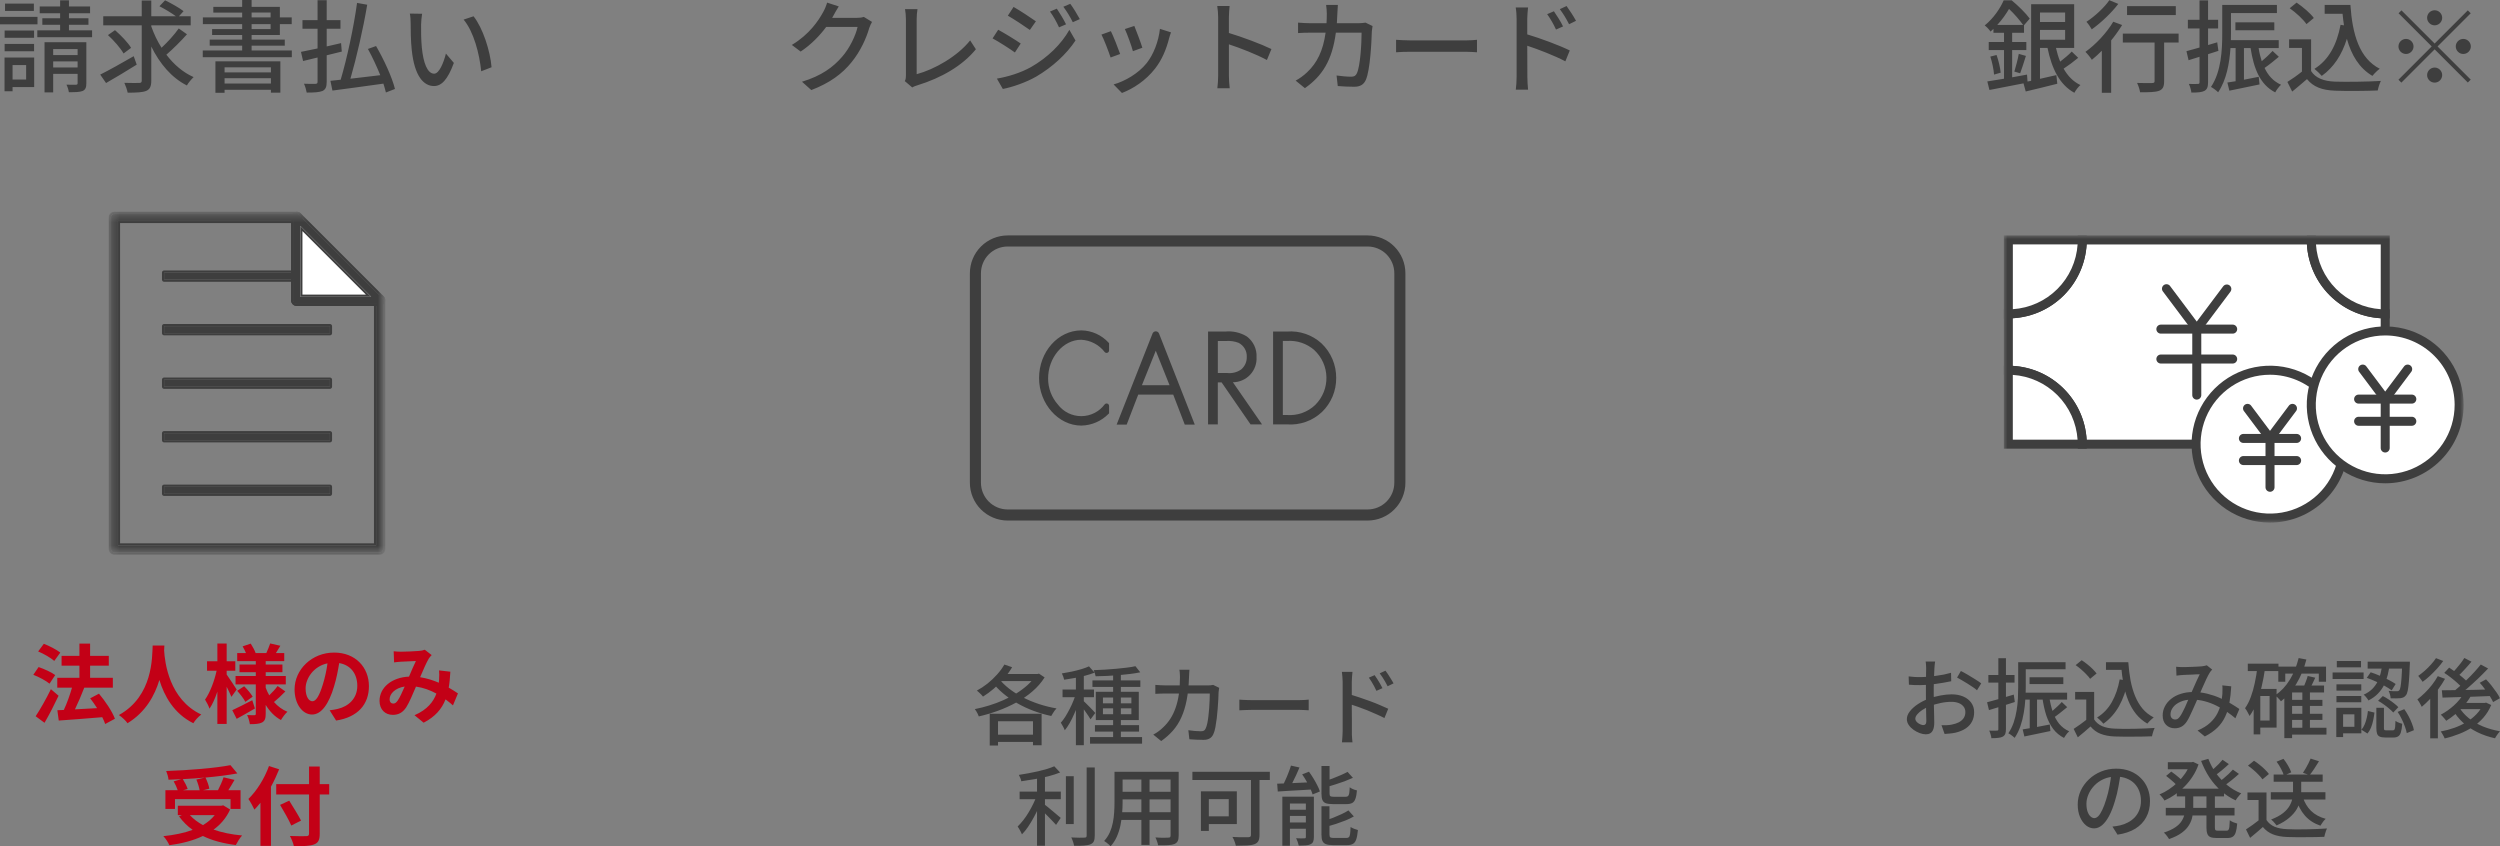 <?xml version="1.0" encoding="UTF-8"?>
<svg id="_レイヤー_1" data-name="レイヤー_1" xmlns="http://www.w3.org/2000/svg" width="348.176" height="117.868" xmlns:xlink="http://www.w3.org/1999/xlink" version="1.1" viewBox="0 0 348.176 117.868">
  <rect x="0" y="0" width="348.176" height="117.868" fill="#808080" stroke="none"/>
  <!-- Generator: Adobe Illustrator 29.7.1, SVG Export Plug-In . SVG Version: 2.1.1 Build 8)  -->
  <defs>
    <mask id="mask" x="15.14" y="29.487" width="38.525" height="47.761" maskUnits="userSpaceOnUse">
      <g id="mask0_2807_21451">
        <path d="M53.364,29.788H15.44v47.16h37.924V29.788Z" style="fill: #fff;"/>
      </g>
    </mask>
    <mask id="mask-1" x="279.074" y="32.787" width="64.04" height="39.996" maskUnits="userSpaceOnUse">
      <g id="mask1_2807_21451">
        <path d="M343.114,32.788h-64.04v39.995h64.04v-39.995Z" style="fill: #fff;"/>
      </g>
    </mask>
  </defs>
  <path d="M8.397,90.884l-.84,1.164c-.468-.42-1.452-.996-2.244-1.32l.792-1.068c.768.3,1.776.816,2.292,1.224ZM7.689,94.016l-.792,1.2c-.48-.408-1.476-.936-2.256-1.236l.732-1.08c.768.264,1.8.72,2.316,1.116ZM7.089,95.984l1.068.912c-.588,1.248-1.284,2.616-1.956,3.768l-1.236-.912c.6-.9,1.452-2.388,2.124-3.768ZM16.005,100.1l-1.356.732c-.096-.276-.228-.612-.408-.948-2.172.192-4.44.348-6.06.468l-.192-1.44.9-.036c.432-.912.852-2.1,1.14-3.108h-2.052v-1.368h3.084v-1.692h-2.484v-1.368h2.484v-1.704h1.488v1.704h2.604v1.368h-2.604v1.692h3.168v1.368h-4.032l.048.012c-.384,1.008-.864,2.112-1.296,3.012.96-.048,2.028-.108,3.084-.168-.3-.48-.636-.948-.96-1.368l1.224-.648c.888,1.056,1.848,2.484,2.22,3.492ZM21.261,89.9h1.632c-.012.192-.024.432-.036.684.096,1.656.696,6.828,5.172,8.928-.444.336-.876.828-1.104,1.212-2.712-1.344-4.056-3.816-4.728-6.024-.648,2.16-1.908,4.476-4.44,6.024-.252-.372-.72-.804-1.2-1.14,4.788-2.652,4.62-8.1,4.704-9.684ZM32.961,96.032l-.732,1.02c-.144-.348-.396-.888-.66-1.404v5.172h-1.296v-4.488c-.312.924-.684,1.764-1.092,2.364-.132-.396-.42-.936-.624-1.26.672-.936,1.308-2.604,1.608-4.02h-1.332v-1.32h1.44v-2.472h1.296v2.472h1.2v1.32h-1.2v.528c.324.444,1.188,1.764,1.392,2.088ZM35.133,97.52l.372,1.152c-.84.492-1.776,1.02-2.544,1.44l-.612-1.2c.708-.324,1.764-.864,2.784-1.392ZM33.033,96.212l.972-.636c.444.432.948,1.044,1.188,1.452l-1.02.72c-.216-.42-.708-1.068-1.14-1.536ZM38.661,95.54l1.08.756c-.504.528-1.116,1.092-1.584,1.476.516.588,1.14,1.056,1.872,1.356-.3.264-.696.792-.9,1.152-.876-.48-1.584-1.212-2.124-2.112v1.248c0,.648-.12.984-.504,1.2-.396.204-.96.24-1.704.24-.048-.372-.204-.924-.384-1.272.408.024.876.024,1.02.024s.192-.06.192-.204v-4.092h-2.82v-1.164h2.82v-.528h-2.268v-1.068h2.268v-.48h-2.592v-1.116h1.224c-.12-.312-.3-.648-.468-.936l1.128-.384c.276.42.564.96.684,1.32h1.488c.18-.408.42-.96.54-1.344l1.416.324c-.216.36-.432.72-.624,1.02h1.164v1.116h-2.58v.48h2.328v1.068h-2.328v.528h2.796v1.164h-2.796v.468c.132.372.3.72.492,1.056.42-.396.888-.9,1.164-1.296ZM51.381,95.564c0,2.532-1.548,4.32-4.572,4.788l-.9-1.428c.456-.048.792-.12,1.116-.192,1.536-.36,2.736-1.464,2.736-3.216,0-1.656-.9-2.892-2.52-3.168-.168,1.02-.372,2.124-.72,3.252-.72,2.424-1.752,3.912-3.06,3.912-1.332,0-2.436-1.464-2.436-3.492,0-2.772,2.4-5.136,5.508-5.136,2.976,0,4.848,2.064,4.848,4.68ZM42.561,95.864c0,1.212.48,1.8.948,1.8.504,0,.972-.756,1.464-2.376.276-.888.504-1.908.636-2.904-1.98.408-3.048,2.16-3.048,3.48ZM54.825,90.704c.324.036.732.06.996.06.684,0,1.956-.06,2.52-.108.3-.012.612-.084.816-.168l.96.744c-.168.18-.312.336-.408.504-.312.516-.768,1.56-1.2,2.58.936.144,1.824.432,2.604.768.012-.144.024-.276.036-.408.036-.468.036-.948,0-1.308l1.572.18c-.048.804-.108,1.548-.228,2.22.504.288.936.564,1.284.804l-.696,1.668c-.312-.288-.66-.564-1.032-.84-.528,1.356-1.44,2.412-3.048,3.252l-1.272-1.044c1.812-.78,2.652-1.92,3.048-3.012-.852-.468-1.812-.828-2.844-.972-.432,1.02-.936,2.22-1.356,2.88-.48.72-1.056,1.056-1.872,1.056-1.056,0-1.848-.732-1.848-1.944,0-1.86,1.692-3.276,4.104-3.384.336-.792.684-1.608.96-2.172-.48.024-1.512.06-2.064.096-.24.012-.66.048-.972.096l-.06-1.548ZM54.261,97.388c0,.396.228.6.504.6.24,0,.408-.12.624-.42.312-.444.636-1.2.972-1.956-1.344.204-2.1,1.02-2.1,1.776ZM27.345,108.568l1.188-.276c-1.008.096-2.052.168-3.072.216.276.444.552.984.672,1.368l-.624.18h2.292c-.072-.42-.252-1.02-.456-1.488ZM24.369,111.292v1.368h-1.332v-2.604h1.716c-.12-.372-.348-.852-.564-1.236l1.068-.3c-.6.036-1.212.06-1.788.072-.024-.36-.192-.9-.324-1.212,3.156-.108,6.768-.396,8.952-.816l.96,1.152c-1.296.24-2.844.432-4.44.576.24.48.468,1.116.54,1.548l-.888.216h2.088c.288-.552.6-1.26.78-1.8l1.524.36c-.276.504-.588.996-.864,1.44h1.704v2.604h-1.392v-1.368h-7.74ZM29.901,113.524h-3.456c.492.54,1.104.996,1.824,1.392.636-.384,1.2-.84,1.632-1.392ZM31.089,112.156l.96.588c-.54,1.176-1.332,2.088-2.304,2.796,1.152.408,2.496.684,3.972.816-.3.324-.684.948-.876,1.332-1.74-.216-3.288-.624-4.584-1.26-1.38.66-2.976,1.056-4.668,1.284-.144-.336-.54-.972-.84-1.26,1.5-.156,2.892-.432,4.08-.876-.732-.516-1.368-1.152-1.896-1.884l.396-.168h-.564v-1.308h6.06l.264-.06ZM37.461,106.684l1.416.456c-.324.804-.696,1.62-1.14,2.424v8.244h-1.464v-6.012c-.276.348-.564.672-.84.96-.156-.348-.588-1.14-.84-1.488,1.14-1.092,2.232-2.82,2.868-4.584ZM45.849,109.204v1.44h-1.32v5.448c0,.924-.216,1.296-.792,1.512-.588.228-1.488.252-2.808.24-.084-.408-.336-1.044-.552-1.416.924.036,1.98.036,2.256.024.3,0,.408-.096.408-.36v-5.448h-4.572v-1.44h4.572v-2.448h1.488v2.448h1.32ZM41.925,114.28l-1.356.696c-.312-.732-1.02-1.968-1.56-2.88l1.272-.588c.54.876,1.284,2.052,1.644,2.772Z" style="fill: #c30016;"/>
  <path d="M4.718.504v1.022H.7V.504h4.018ZM5.222,2.352v1.036H0v-1.036h5.222ZM4.746,4.256v1.008H.644v-1.008h4.102ZM.644,7.14v-1.022h4.102v1.022H.644ZM3.64,9.058h-1.89v2.016h1.89v-2.016ZM4.76,8.008v4.116H1.75v.588H.63v-4.704h4.13ZM7.406,9.394h3.402v-.84h-3.402v.84ZM10.808,6.832h-3.402v.84h3.402v-.84ZM12.026,5.88v5.712c0,.588-.126.896-.518,1.078-.42.168-1.036.168-1.918.168-.042-.308-.182-.756-.336-1.05.574.028,1.148.014,1.316.014.182-.014.238-.056.238-.224v-1.288h-3.402v2.576h-1.204v-6.986h5.824ZM9.604,4.228h3.22v.952h-7.63v-.952h3.178v-.77h-2.478v-.91h2.478v-.7h-2.842v-.952h2.842V.042h1.232v.854h2.94v.952h-2.94v.7h2.716v.91h-2.716v.77ZM18.62,7.826l.42,1.176c-1.442.91-3.052,1.862-4.27,2.562l-.812-1.176c1.19-.588,2.982-1.596,4.662-2.562ZM18.256,6.664l-1.05.784c-.406-.728-1.344-1.806-2.17-2.562l.98-.686c.826.714,1.82,1.75,2.24,2.464ZM24.892,3.962l1.148.812c-.868.98-1.974,2.072-2.87,2.842,1.036,1.358,2.31,2.464,3.794,3.122-.294.28-.728.784-.938,1.162-2.142-1.078-3.78-3.038-4.956-5.418v4.732c0,.826-.196,1.218-.7,1.442-.504.21-1.372.252-2.59.252-.07-.378-.28-.98-.462-1.372.896.028,1.792.028,2.072.014.252,0,.35-.084.35-.336V3.528h-5.362v-1.26h5.362V.07h1.33v2.198h3.43c-.588-.448-1.54-1.008-2.296-1.4l.784-.826c.84.406,1.988,1.05,2.576,1.512l-.644.714h1.638v1.26h-5.488v.154c.364,1.036.84,2.044,1.428,2.968.84-.784,1.806-1.834,2.394-2.688ZM37.73,9.38h-6.454v.7h6.454v-.7ZM31.276,11.634h6.454v-.742h-6.454v.742ZM30.002,12.922v-4.382h9.044v4.368h-1.316v-.406h-6.454v.42h-1.274ZM35.042,3.36v.686h2.646v-.686h-2.646ZM35.042,1.75v.672h2.646v-.672h-2.646ZM35.042,7.028h5.6v.938h-12.404v-.938h5.488v-.672h-4.522v-.84h4.522v-.644h-4.186v-.826h4.186v-.686h-5.474v-.938h5.474v-.672h-4.018v-.798h4.018v-.952h1.316v.952h3.934v1.47h1.652v.938h-1.652v1.512h-3.934v.644h4.62v.84h-4.62v.672ZM47.6,7.182l-2.1.518v3.668c0,.742-.154,1.092-.588,1.302-.448.182-1.134.224-2.198.224-.056-.336-.21-.882-.378-1.232.7.028,1.4.028,1.61.014.21-.014.28-.07.28-.308v-3.36l-2.016.49-.294-1.274c.644-.126,1.442-.294,2.31-.476v-2.744h-2.1v-1.204h2.1V.028h1.274v2.772h1.918v1.204h-1.918v2.464c.658-.154,1.33-.308,2.002-.462l.098,1.176ZM55.006,12.39l-1.26.49c-.084-.364-.21-.784-.35-1.232-2.548.364-5.222.714-7.098.966l-.28-1.358c.42-.042.91-.098,1.428-.154.868-2.912,1.82-7.322,2.282-10.696l1.414.252c-.56,3.346-1.498,7.406-2.338,10.304,1.288-.154,2.73-.322,4.158-.49-.49-1.218-1.106-2.534-1.722-3.654l1.134-.406c1.106,1.904,2.24,4.368,2.632,5.978ZM58.786,1.918c-.07.406-.14,1.134-.14,1.512-.014.882,0,2.058.098,3.15.21,2.198.784,3.682,1.722,3.682.7,0,1.316-1.526,1.638-2.8l1.106,1.302c-.882,2.394-1.75,3.22-2.772,3.22-1.414,0-2.716-1.344-3.094-5.026-.14-1.232-.154-2.912-.154-3.752,0-.35-.028-.938-.112-1.316l1.708.028ZM65.954,2.268c1.288,1.624,2.324,4.83,2.506,7.098l-1.442.56c-.238-2.408-1.036-5.516-2.45-7.196l1.386-.462Z" style="fill: #3e3e3e;"/>
  <g style="mask: url(#mask);">
    <g>
      <path d="M52.873,76.948H15.931c-.13,0-.255-.052-.347-.144-.092-.092-.144-.217-.144-.347V30.279c0-.13.052-.255.144-.347.092-.092.217-.144.347-.144h25.4c.13,0,.255.052.347.144.092.092.144.217.144.347v11.054h11.051c.13,0,.255.052.347.144s.144.217.144.347v34.633c0,.13-.052.255-.144.347-.092.092-.217.144-.347.144ZM16.422,75.966h35.96v-33.652h-11.053c-.13,0-.255-.052-.347-.144-.092-.092-.144-.217-.144-.347v-11.053h-24.416v45.196Z" style="fill: #3e3e3e;"/>
      <path d="M15.14,76.457V30.279c0-.21.083-.411.231-.56.148-.148.35-.231.56-.231v.3l-.097.01c-.094.019-.182.065-.251.134-.092.092-.144.217-.144.348v46.178c0,.13.052.256.144.348.069.069.157.115.251.134l.097.01h36.941l.097-.01c.063-.013.122-.038.176-.073l.075-.061c.092-.092.144-.217.144-.348v-34.633c0-.098-.029-.192-.082-.272l-.062-.075c-.092-.092-.217-.144-.348-.144v-.3c.21,0,.411.083.56.232.148.148.231.35.231.559v34.633c0,.21-.083.411-.231.56-.148.148-.35.231-.56.231H15.931c-.21,0-.411-.083-.56-.231-.148-.148-.231-.35-.231-.56ZM40.538,31.07h-23.815v44.596h35.359v-33.052h-10.753c-.209,0-.41-.083-.559-.231-.148-.148-.232-.35-.232-.56v-10.753ZM41.822,30.279c0-.098-.029-.192-.082-.272l-.062-.075c-.092-.092-.217-.144-.348-.144v-.3c.21,0,.411.083.56.231.148.148.231.35.231.56v10.754h10.751v.3h-11.051v-11.054ZM41.331,29.488v.3H15.931v-.3h25.399ZM40.847,41.919c.019.094.066.182.135.251.069.069.157.116.251.135l.096.01h11.054v33.651H16.422V30.77h24.416v11.053l.009.096Z" style="fill: #3e3e3e;"/>
      <path d="M45.947,67.789h-23.089v.982h23.089v-.982Z" style="fill: #3e3e3e;"/>
      <path d="M45.947,68.771v-.982h-23.089v.982h23.089ZM46.247,68.771c0,.165-.134.3-.3.3h-23.089c-.166,0-.3-.134-.3-.3v-.982c0-.166.134-.3.3-.3h23.089c.166,0,.3.134.3.3v.982Z" style="fill: #3e3e3e;"/>
      <path d="M45.947,60.333h-23.089v.982h23.089v-.982Z" style="fill: #3e3e3e;"/>
      <path d="M45.947,61.315v-.982h-23.089v.982h23.089ZM46.247,61.315c0,.166-.134.3-.3.3h-23.089c-.166,0-.3-.134-.3-.3v-.982c0-.166.134-.3.3-.3h23.089c.166,0,.3.134.3.3v.982Z" style="fill: #3e3e3e;"/>
      <path d="M45.947,52.877h-23.089v.982h23.089v-.982Z" style="fill: #3e3e3e;"/>
      <path d="M45.947,53.859v-.982h-23.089v.982h23.089ZM46.247,53.859c0,.166-.134.3-.3.3h-23.089c-.166,0-.3-.134-.3-.3v-.982c0-.166.134-.3.3-.3h23.089c.166,0,.3.134.3.3v.982Z" style="fill: #3e3e3e;"/>
      <path d="M45.947,45.421h-23.089v.982h23.089v-.982Z" style="fill: #3e3e3e;"/>
      <path d="M45.947,46.403v-.982h-23.089v.982h23.089ZM46.247,46.403c0,.166-.134.3-.3.3h-23.089c-.166,0-.3-.134-.3-.3v-.982c0-.166.134-.3.3-.3h23.089c.166,0,.3.134.3.3v.982Z" style="fill: #3e3e3e;"/>
      <path d="M41.329,37.965h-18.471v.982h18.471v-.982Z" style="fill: #3e3e3e;"/>
      <path d="M41.329,38.947v-.982h-18.471v.982h18.471ZM41.629,38.947c0,.166-.135.3-.301.3h-18.471c-.166,0-.3-.134-.3-.3v-.982c0-.166.134-.3.3-.3h18.471c.166,0,.301.134.301.3v.982Z" style="fill: #3e3e3e;"/>
      <path d="M52.874,41.824h-11.546v-11.546l11.546,11.546Z" style="fill: #fff;"/>
      <path d="M52.873,42.314h-11.544c-.13,0-.255-.052-.347-.144-.092-.092-.144-.217-.144-.347v-11.544c0-.097.029-.192.083-.273.054-.081.131-.143.22-.181.09-.037.188-.047.284-.028.095.019.183.066.251.134l11.545,11.545c.069.069.115.156.134.251.019.095.009.194-.028.284-.037.09-.1.166-.181.22-.081.054-.175.083-.273.083M41.82,41.333h9.868l-9.868-9.869v9.869Z" style="fill: #3e3e3e;"/>
      <path d="M40.539,41.822v-11.544c0-.156.047-.31.134-.439.087-.13.21-.231.354-.291.144-.06.304-.075.457-.045.153.03.294.106.404.217l11.545,11.545h0c.11.111.185.252.216.405.03.153.015.312-.045.456-.06.145-.161.269-.291.356-.13.087-.283.133-.439.133v-.3c.073,0,.145-.016.21-.047l.062-.036c.061-.041.111-.093.148-.155l.032-.064c.028-.067.041-.14.037-.212l-.009-.072c-.019-.095-.066-.182-.135-.251l-11.545-11.545c-.052-.052-.114-.091-.182-.115l-.069-.019c-.095-.019-.195-.01-.284.027-.09.037-.166.1-.22.181l-.036.063c-.031.065-.047.136-.047.209v11.544c0,.13.052.256.144.348.092.092.217.143.348.143h11.544v.3h-11.544c-.21,0-.411-.083-.559-.231s-.232-.35-.232-.56ZM51.688,41.332h-9.867v-9.869l9.867,9.869ZM42.121,41.032h8.843l-8.843-8.844v8.844Z" style="fill: #3e3e3e;"/>
    </g>
  </g>
  <path d="M116.816.896c-.28.42-.574.966-.728,1.246-.056.112-.126.238-.196.35h3.36c.392,0,.784-.042,1.05-.14l1.148.7c-.14.224-.294.574-.392.854-.378,1.344-1.204,3.22-2.464,4.76-1.288,1.596-2.982,2.87-5.6,3.878l-1.302-1.162c2.702-.812,4.368-2.044,5.614-3.5,1.036-1.19,1.876-2.954,2.128-4.13h-4.368c-.896,1.204-2.086,2.45-3.556,3.43l-1.232-.924c2.436-1.456,3.738-3.402,4.396-4.634.168-.28.406-.854.518-1.26l1.624.532ZM126.014,11.298c.14-.28.154-.49.154-.784V2.688c0-.448-.056-1.092-.126-1.414h1.736c-.07.434-.112.938-.112,1.4v7.658c2.506-.672,5.684-2.492,7.448-4.704l.798,1.232c-1.862,2.282-4.76,3.976-8.162,5.026-.168.056-.434.126-.7.294l-1.036-.882ZM147.182,1.204c.378.546.966,1.526,1.288,2.184l-.98.42c-.364-.798-.77-1.526-1.26-2.198l.952-.406ZM149.058.532c.392.518.98,1.484,1.33,2.128l-.98.434c-.392-.798-.826-1.498-1.316-2.156l.966-.406ZM141.162.966c.868.49,2.436,1.526,3.108,2.002l-.84,1.204c-.714-.518-2.212-1.498-3.066-1.988l.798-1.218ZM138.838,10.948c1.554-.266,3.262-.784,4.732-1.596,2.338-1.33,4.242-3.206,5.362-5.194l.854,1.484c-1.26,1.904-3.206,3.696-5.474,5.026-1.414.812-3.374,1.484-4.648,1.722l-.826-1.442ZM139.02,4.144c.882.476,2.478,1.456,3.136,1.918l-.812,1.246c-.728-.532-2.226-1.484-3.108-1.96l.784-1.204ZM157.976,3.612c.252.588.938,2.422,1.12,3.038l-1.316.476c-.168-.658-.798-2.408-1.12-3.08l1.316-.434ZM163.086,4.508c-.126.35-.21.602-.266.826-.378,1.498-.98,2.982-1.96,4.228-1.288,1.652-3.024,2.786-4.606,3.388l-1.162-1.19c1.582-.448,3.43-1.512,4.592-2.954.966-1.204,1.666-3.024,1.862-4.788l1.54.49ZM154.714,4.34c.322.644,1.022,2.408,1.288,3.178l-1.33.49c-.238-.742-.966-2.646-1.274-3.192l1.316-.476ZM169.652,10.5V2.408c0-.448-.042-1.092-.126-1.568h1.722c-.042.462-.098,1.078-.098,1.568v2.184c1.862.56,4.522,1.554,5.922,2.24l-.63,1.526c-1.47-.798-3.752-1.68-5.292-2.184v4.326c0,.434.042,1.288.112,1.792h-1.722c.07-.49.112-1.246.112-1.792ZM186.326.686c-.028.322-.056.84-.07,1.176-.014.476-.042.938-.07,1.372h3.024c.364,0,.686-.042.966-.084l.98.476c-.042.238-.084.546-.098.714-.042,1.414-.224,5.418-.84,6.79-.294.644-.77.952-1.624.952-.756,0-1.568-.042-2.282-.098l-.168-1.47c.714.098,1.456.168,2.03.168.42,0,.644-.126.798-.476.476-.98.658-4.144.658-5.656h-3.584c-.518,3.892-1.904,6.034-4.312,7.728l-1.288-1.05c.504-.266,1.12-.7,1.61-1.176,1.358-1.274,2.212-2.968,2.562-5.502h-2.128c-.518,0-1.176.014-1.708.056v-1.456c.532.042,1.162.084,1.708.084h2.254c.028-.42.042-.868.042-1.344,0-.308-.042-.882-.098-1.204h1.638ZM194.432,5.544c.462.028,1.33.084,2.086.084h7.616c.672,0,1.218-.056,1.568-.084v1.736c-.308-.014-.952-.07-1.568-.07h-7.616c-.77,0-1.61.028-2.086.07v-1.736ZM216.412,1.568c.378.546.966,1.456,1.274,2.114l-.98.434c-.364-.798-.756-1.47-1.232-2.142l.938-.406ZM218.176.84c.378.518.98,1.428,1.316,2.058l-.966.476c-.406-.798-.798-1.442-1.288-2.1l.938-.434ZM211.218,10.696V2.604c0-.448-.042-1.106-.126-1.568h1.722c-.042.462-.112,1.064-.112,1.568v2.184c1.848.546,4.536,1.554,5.922,2.24l-.616,1.512c-1.484-.784-3.766-1.666-5.306-2.17.014,1.932.014,3.864.014,4.326,0,.434.042,1.288.098,1.792h-1.708c.07-.49.112-1.26.112-1.792Z" style="fill: #3e3e3e;"/>
  <path d="M165.004,59.138l-1.608-4.179h-4.876l-1.607,4.179h-1.4l5-12.685c.035-.091.098-.17.178-.225.081-.055.177-.085.275-.085s.194.029.275.085c.08.055.143.134.179.225l4.98,12.685h-1.396ZM162.884,53.649l-1.919-4.8-1.931,4.8h3.85Z" style="fill: #3e3e3e;"/>
  <path d="M150.597,59.272c-3.191,0-5.886-3.029-5.886-6.614,0-3.665,2.647-6.646,5.9-6.646.711.012,1.412.169,2.06.461.649.292,1.231.714,1.711,1.239l.078.082v1.014c-.001.072-.023.142-.065.2-.042.058-.102.102-.17.125-.068.023-.141.025-.21.004s-.13-.062-.174-.119c-.39-.503-.885-.916-1.45-1.209-.564-.294-1.186-.461-1.822-.491-2.495,0-4.6,2.474-4.6,5.4-.003,1.337.484,2.628,1.368,3.631.382.502.875.909,1.441,1.188.566.279,1.188.423,1.819.42.631-.002,1.253-.151,1.816-.435.564-.284,1.054-.694,1.432-1.199.044-.056.105-.097.174-.117.069-.02.142-.018.21.005.068.023.127.067.168.126.042.058.065.128.065.2v1.025l-.088.085c-.998,1.015-2.354,1.598-3.777,1.624Z" style="fill: #3e3e3e;"/>
  <path d="M177.304,59.108v-12.933h1.945c.866-.069,1.738.04,2.561.321.823.281,1.579.728,2.223,1.313.659.622,1.183,1.374,1.537,2.209.355.835.532,1.734.522,2.64.007.882-.166,1.757-.508,2.57-.342.813-.847,1.549-1.482,2.16-.647.607-1.412,1.073-2.247,1.368-.836.296-1.723.415-2.607.351h-1.944ZM179.233,57.799c.72.056,1.443-.041,2.123-.284.681-.243,1.302-.627,1.824-1.126.504-.504.902-1.104,1.169-1.765.267-.661.397-1.369.384-2.082-.013-.713-.169-1.416-.46-2.067-.292-.651-.711-1.236-1.233-1.721-.518-.455-1.122-.802-1.775-1.02-.654-.218-1.345-.302-2.032-.249h-.57v10.314h.57Z" style="fill: #3e3e3e;"/>
  <path d="M174.167,59.109l-4.033-5.852h-.528v5.852h-1.359v-12.933h2.4c1.043-.106,2.092.132,2.988.677.449.33.81.767,1.048,1.271.238.504.347,1.06.316,1.616.025.449-.042.898-.196,1.32-.154.422-.392.809-.7,1.136-.308.327-.68.589-1.092.768-.412.179-.857.273-1.306.275l4.061,5.87h-1.599ZM170.891,51.947c.698.085,1.403-.093,1.977-.5.25-.213.449-.48.582-.78.134-.3.198-.627.188-.955.02-.403-.078-.804-.28-1.153-.203-.349-.502-.633-.862-.816-.546-.206-1.129-.293-1.711-.255h-1.178v4.461l1.284-.002Z" style="fill: #3e3e3e;"/>
  <path d="M190.464,72.497h-50.123c-1.396-.001-2.735-.557-3.723-1.544-.987-.988-1.543-2.326-1.544-3.723v-29.176c.002-1.396.557-2.735,1.545-3.722.987-.987,2.326-1.542,3.722-1.544h50.123c1.396.002,2.735.557,3.722,1.544.987.987,1.542,2.326,1.544,3.722v29.176c0,1.396-.556,2.735-1.544,3.722-.987.988-2.326,1.543-3.722,1.545ZM140.341,34.33c-.987.001-1.934.394-2.632,1.092-.698.698-1.091,1.645-1.092,2.632v29.176c0,.987.394,1.934,1.092,2.632s1.645,1.091,2.632,1.092h50.123c.987-.001,1.934-.394,2.632-1.092.698-.698,1.091-1.645,1.092-2.632v-29.176c-.001-.987-.394-1.934-1.092-2.632-.698-.698-1.645-1.091-2.632-1.092h-50.123Z" style="fill: #3e3e3e;"/>
  <path d="M138.428,102.32h6.168v1.008h-6.168v-1.008ZM139.88,92.552l1.08.372c-.328.552-.712,1.084-1.152,1.596-.44.504-.908.968-1.404,1.392-.496.424-.996.792-1.5,1.104-.056-.08-.136-.172-.24-.276-.104-.104-.212-.208-.324-.312-.112-.104-.208-.188-.288-.252.504-.272.996-.596,1.476-.972.48-.384.92-.8,1.32-1.248.408-.448.752-.916,1.032-1.404ZM144.26,93.872h.24l.192-.06.792.528c-.448.712-1.012,1.36-1.692,1.944-.672.584-1.42,1.1-2.244,1.548s-1.684.836-2.58,1.164c-.888.32-1.772.58-2.652.78-.032-.104-.08-.22-.144-.348-.064-.128-.132-.252-.204-.372-.072-.12-.14-.22-.204-.3.656-.128,1.32-.296,1.992-.504.68-.208,1.344-.456,1.992-.744s1.26-.608,1.836-.96c.576-.36,1.092-.748,1.548-1.164.456-.416.832-.86,1.128-1.332v-.18ZM139.076,94.472c.4.504.884.98,1.452,1.428.568.44,1.204.844,1.908,1.212.704.36,1.452.672,2.244.936.8.264,1.62.468,2.46.612-.08.08-.168.184-.264.312-.096.128-.184.26-.264.396-.08.128-.148.244-.204.348-.848-.184-1.672-.424-2.472-.72-.792-.296-1.544-.648-2.256-1.056-.712-.408-1.368-.864-1.968-1.368-.6-.504-1.124-1.052-1.572-1.644l.936-.456ZM137.84,99.404h7.224v4.392h-1.2v-3.348h-4.872v3.384h-1.152v-4.428ZM139.592,93.872h4.932v.984h-5.604l.672-.984ZM155.024,93.62h1.08v9.54h-1.08v-9.54ZM152.144,94.76h6.672v.912h-6.672v-.912ZM151.808,102.656h7.248v.912h-7.248v-.912ZM152.492,100.988h6.144v.9h-6.144v-.9ZM158.132,92.78l.672.852c-.416.088-.88.164-1.392.228-.504.064-1.032.12-1.584.168-.544.04-1.096.076-1.656.108-.552.024-1.08.04-1.584.048-.016-.12-.052-.264-.108-.432-.048-.168-.1-.308-.156-.42.504-.024,1.024-.048,1.56-.072.536-.032,1.06-.072,1.572-.12.52-.048,1.008-.1,1.464-.156.464-.056.868-.124,1.212-.204ZM153.608,98.648v.816h3.96v-.816h-3.96ZM153.608,97.148v.804h3.96v-.804h-3.96ZM152.612,96.344h5.988v3.936h-5.988v-3.936ZM149.84,93.704h1.104v10.08h-1.104v-10.08ZM147.98,96.032h4.38v1.068h-4.38v-1.068ZM149.9,96.452l.684.3c-.12.424-.264.868-.432,1.332-.168.456-.352.908-.552,1.356-.192.448-.4.868-.624,1.26-.224.392-.452.728-.684,1.008-.056-.16-.14-.34-.252-.54-.112-.208-.212-.38-.3-.516.216-.24.428-.524.636-.852.208-.336.408-.692.6-1.068.2-.384.376-.772.528-1.164.16-.392.292-.764.396-1.116ZM151.664,92.804l.78.876c-.392.152-.828.292-1.308.42-.472.12-.96.228-1.464.324-.504.088-.992.168-1.464.24-.024-.128-.068-.276-.132-.444s-.128-.312-.192-.432c.448-.072.904-.156,1.368-.252.472-.104.916-.216,1.332-.336.424-.128.784-.26,1.08-.396ZM150.92,97.64c.072.056.184.164.336.324.152.152.316.316.492.492.184.176.348.344.492.504.144.152.244.264.3.336l-.66.888c-.072-.128-.172-.288-.3-.48-.12-.192-.256-.388-.408-.588-.144-.208-.284-.404-.42-.588-.136-.184-.252-.332-.348-.444l.516-.444ZM165.656,93.272c-.008.136-.02.304-.036.504-.008.192-.016.36-.024.504-.04,1.216-.148,2.284-.324,3.204-.176.912-.424,1.72-.744,2.424-.312.696-.704,1.312-1.176,1.848-.464.528-1.008,1.012-1.632,1.452l-1.104-.9c.216-.112.448-.256.696-.432.248-.176.476-.368.684-.576.384-.36.72-.764,1.008-1.212.288-.448.528-.948.72-1.5.2-.56.352-1.192.456-1.896.104-.712.156-1.508.156-2.388,0-.088-.004-.196-.012-.324,0-.128-.008-.256-.024-.384s-.032-.236-.048-.324h1.404ZM169.796,95.792c-.016.104-.032.212-.048.324-.016.112-.028.208-.036.288-.008.24-.02.556-.036.948-.016.392-.044.82-.084,1.284-.032.464-.076.924-.132,1.38-.056.456-.12.88-.192,1.272-.072.384-.164.696-.276.936-.12.28-.292.484-.516.612-.216.136-.508.204-.876.204-.32,0-.652-.008-.996-.024-.336-.016-.656-.036-.96-.06l-.144-1.26c.312.04.616.076.912.108.304.024.58.036.828.036.184,0,.328-.028.432-.084.104-.064.188-.172.252-.324.08-.168.152-.4.216-.696.064-.304.116-.636.156-.996.048-.368.084-.744.108-1.128.032-.392.052-.76.06-1.104.016-.352.024-.66.024-.924h-6.12c-.224,0-.468.004-.732.012-.256.008-.5.02-.732.036v-1.248c.232.016.476.032.732.048.256.016.5.024.732.024h5.76c.16,0,.308-.004.444-.012.136-.016.264-.036.384-.06l.84.408ZM172.604,97.436c.136.008.3.02.492.036.2.008.412.016.636.024.232.008.452.012.66.012h6.528c.288,0,.548-.008.78-.024.232-.024.42-.04.564-.048v1.488c-.136-.008-.328-.02-.576-.036s-.504-.024-.768-.024h-6.528c-.328,0-.656.008-.984.024-.328.008-.596.02-.804.036v-1.488ZM191.444,94.028c.112.152.236.336.372.552.136.208.268.424.396.648.128.216.236.42.324.612l-.84.372c-.104-.232-.212-.448-.324-.648-.112-.208-.228-.412-.348-.612-.12-.2-.248-.392-.384-.576l.804-.348ZM192.956,93.404c.112.144.236.32.372.528s.272.424.408.648c.136.216.252.412.348.588l-.828.408c-.112-.232-.228-.448-.348-.648-.112-.2-.232-.396-.36-.588-.128-.192-.26-.38-.396-.564l.804-.372ZM186.992,101.852v-6.936c0-.192-.012-.412-.036-.66-.016-.256-.04-.484-.072-.684h1.476c-.016.192-.036.412-.06.66-.024.24-.036.468-.036.684v3.816c.008.48.012.936.012,1.368v2.208c.008.184.02.372.036.564.024.192.04.364.048.516h-1.464c.024-.216.044-.468.06-.756.024-.288.036-.548.036-.78ZM188,96.704c.392.112.828.252,1.308.42.488.16.98.332,1.476.516.504.184.976.372,1.416.564.448.184.828.352,1.14.504l-.528,1.296c-.336-.176-.716-.356-1.14-.54-.416-.192-.844-.376-1.284-.552s-.868-.336-1.284-.48c-.408-.144-.776-.268-1.104-.372v-1.356ZM142.004,110.248h5.736v1.056h-5.736v-1.056ZM148.448,108.1h1.092v6.672h-1.092v-6.672ZM144.428,107.74h1.104v10.044h-1.104v-10.044ZM151.34,106.888h1.128v9.468c0,.36-.044.632-.132.816-.088.184-.24.32-.456.408-.224.096-.524.156-.9.18-.368.032-.828.044-1.38.036-.016-.104-.048-.228-.096-.372-.04-.136-.088-.276-.144-.42-.048-.144-.104-.268-.168-.372.416.016.796.028,1.14.036.344,0,.576-.004.696-.012.112,0,.192-.02.24-.06.048-.048.072-.128.072-.24v-9.468ZM146.828,106.72l.816.864c-.48.192-1.024.368-1.632.528-.608.152-1.236.284-1.884.396-.648.112-1.28.212-1.896.3-.016-.136-.06-.288-.132-.456-.072-.176-.14-.32-.204-.432.44-.072.888-.148,1.344-.228.456-.088.904-.18,1.344-.276.44-.104.852-.212,1.236-.324.384-.12.72-.244,1.008-.372ZM144.404,110.74l.78.348c-.152.448-.332.912-.54,1.392-.208.48-.44.948-.696,1.404-.248.456-.508.884-.78,1.284-.272.4-.552.744-.84,1.032-.04-.112-.096-.232-.168-.36-.072-.136-.144-.268-.216-.396-.072-.128-.144-.24-.216-.336.264-.256.528-.552.792-.888.264-.336.512-.7.744-1.092.24-.4.456-.8.648-1.2.2-.408.364-.804.492-1.188ZM145.376,111.976c.12.08.288.208.504.384.224.176.46.372.708.588.248.208.476.4.684.576.216.176.368.304.456.384l-.648.972c-.128-.144-.292-.32-.492-.528-.2-.216-.412-.436-.636-.66s-.44-.436-.648-.636c-.208-.2-.384-.36-.528-.48l.6-.6ZM155.864,107.488h7.596v1.08h-7.596v-1.08ZM155.864,110.272h7.596v1.056h-7.596v-1.056ZM155.816,113.116h7.68v1.08h-7.68v-1.08ZM155.216,107.488h1.128v4.332c0,.464-.024.964-.072,1.5-.04.536-.116,1.08-.228,1.632-.112.544-.28,1.068-.504,1.572-.216.496-.508.944-.876,1.344-.056-.08-.14-.168-.252-.264-.104-.096-.216-.188-.336-.276-.112-.088-.212-.156-.3-.204.336-.376.6-.78.792-1.212.192-.44.332-.892.42-1.356.096-.472.156-.94.18-1.404.032-.472.048-.92.048-1.344v-4.32ZM163.028,107.488h1.128v8.88c0,.328-.044.58-.132.756-.088.184-.24.324-.456.42-.216.088-.508.14-.876.156-.368.024-.836.032-1.404.024-.016-.144-.064-.324-.144-.54-.072-.216-.148-.4-.228-.552.256.016.508.028.756.036h.648c.192-.008.324-.012.396-.012.12,0,.2-.02.24-.06.048-.048.072-.128.072-.24v-8.868ZM158.96,107.908h1.14v9.768h-1.14v-9.768ZM174.224,107.812h1.188v8.46c0,.368-.052.652-.156.852-.104.2-.284.348-.54.444-.264.104-.612.164-1.044.18-.432.024-.948.036-1.548.036-.024-.12-.064-.256-.12-.408-.048-.144-.104-.292-.168-.444-.064-.144-.128-.268-.192-.372.312.016.616.028.912.036h1.308c.128-.008.22-.032.276-.072.056-.048.084-.136.084-.264v-8.448ZM167.252,110.212h1.104v5.508h-1.104v-5.508ZM167.72,110.212h4.536v4.56h-4.536v-1.08h3.408v-2.4h-3.408v-1.08ZM166.064,107.488h10.788v1.14h-10.788v-1.14ZM179.792,106.624l1.188.264c-.144.344-.3.7-.468,1.068-.168.36-.336.704-.504,1.032-.168.328-.328.62-.48.876l-.984-.264c.152-.272.304-.58.456-.924.16-.344.308-.696.444-1.056.144-.36.26-.692.348-.996ZM177.872,109.144c.424-.016.908-.032,1.452-.048.552-.024,1.136-.052,1.752-.084s1.236-.06,1.86-.084l-.012,1.008c-.592.032-1.184.068-1.776.108-.592.032-1.16.064-1.704.096-.544.032-1.04.064-1.488.096l-.084-1.092ZM178.592,110.956h3.804v.948h-2.748v5.88h-1.056v-6.828ZM181.868,110.956h1.116v5.616c0,.264-.032.476-.096.636-.064.16-.188.284-.372.372-.176.088-.4.14-.672.156-.272.024-.592.036-.96.036-.032-.152-.084-.328-.156-.528-.072-.2-.148-.368-.228-.504.256.008.492.016.708.024.224,0,.38-.004.468-.012.072,0,.12-.012.144-.036.032-.032.048-.084.048-.156v-5.604ZM179.084,112.768h3.396v.864h-3.396v-.864ZM179.084,114.544h3.396v.876h-3.396v-.876ZM184.04,106.684h1.128v3.816c0,.2.036.328.108.384.072.056.232.084.48.084h1.656c.144,0,.252-.032.324-.096.08-.064.136-.188.168-.372.032-.192.056-.476.072-.852.08.056.176.116.288.18.12.056.244.108.372.156.128.04.244.072.348.096-.04.496-.112.884-.216,1.164-.096.28-.244.476-.444.588-.2.104-.472.156-.816.156h-1.884c-.416,0-.74-.04-.972-.12-.232-.088-.392-.24-.48-.456-.088-.216-.132-.516-.132-.9v-3.828ZM187.676,107.5l.744.828c-.352.16-.736.32-1.152.48-.416.152-.84.296-1.272.432-.432.136-.852.264-1.26.384-.024-.112-.068-.244-.132-.396-.064-.16-.128-.292-.192-.396.384-.12.776-.256,1.176-.408.4-.152.78-.308,1.14-.468.368-.16.684-.312.948-.456ZM184.04,112.288h1.116v3.936c0,.2.04.332.12.396.08.056.252.084.516.084h1.704c.16,0,.28-.036.36-.108s.136-.216.168-.432c.032-.224.056-.552.072-.984.128.08.288.16.48.24.2.08.38.14.54.18-.048.552-.124.98-.228,1.284-.096.304-.248.516-.456.636-.2.12-.48.18-.84.18h-1.944c-.424,0-.752-.044-.984-.132s-.396-.24-.492-.456c-.088-.208-.132-.504-.132-.888v-3.936ZM187.796,112.864l.756.84c-.344.2-.732.388-1.164.564-.432.168-.876.328-1.332.48-.456.144-.896.276-1.32.396-.024-.112-.072-.248-.144-.408-.072-.16-.136-.292-.192-.396.4-.128.808-.272,1.224-.432.424-.168.824-.34,1.2-.516.384-.176.708-.352.972-.528ZM181.352,107.848l.948-.372c.208.28.412.584.612.912.2.328.38.652.54.972.168.32.292.608.372.864l-1.02.42c-.072-.256-.184-.544-.336-.864s-.324-.648-.516-.984c-.192-.344-.392-.66-.6-.948Z" style="fill: #3e3e3e;"/>
  <path d="M284.11,4.172v1.358h3.5v-1.358h-3.5ZM287.61,1.75h-3.5v1.316h3.5v-1.316ZM278.16,3.472h3.598c-.448-.63-1.232-1.554-1.96-2.226-.406.686-.938,1.47-1.638,2.226ZM288.534,7.182l.896.868c-.616.518-1.386,1.092-2.03,1.512.574,1.008,1.33,1.806,2.338,2.282-.28.238-.672.742-.84,1.078-2.058-1.12-3.15-3.374-3.738-6.244h-1.05v4.298c.728-.154,1.512-.336,2.282-.518l.126,1.204c-1.512.378-3.122.784-4.396,1.078l-.308-1.134c-1.694.336-3.444.672-4.746.924l-.294-1.19c.644-.098,1.442-.224,2.324-.378v-3.99h-2.128v-1.12h2.128v-1.288h-1.47v-.546c-.126.126-.266.252-.406.378-.182-.28-.574-.686-.812-.854,1.274-1.036,2.17-2.408,2.646-3.5h1.106c.896.742,1.988,1.806,2.52,2.548l-.798.924v1.05h-1.652v1.288h1.974v1.12h-1.974v3.794c.686-.126,1.386-.252,2.072-.378l.07.966.504-.098V.588h5.992v6.09h-2.534c.154.672.336,1.302.588,1.904.56-.434,1.204-.966,1.61-1.4ZM277.194,7.882l.868-.224c.28.784.518,1.806.574,2.464l-.924.266c-.042-.686-.266-1.722-.518-2.506ZM281.352,10.206l-.812-.238c.21-.686.49-1.736.616-2.464l.994.28c-.266.826-.56,1.806-.798,2.422ZM303.024.854v1.246h-6.79V.854h6.79ZM293.77.028l1.246.518c-.952,1.246-2.408,2.632-3.696,3.542-.154-.294-.504-.798-.742-1.05,1.162-.756,2.506-2.002,3.192-3.01ZM294.316,3.024l1.232.462c-.434.714-.952,1.442-1.526,2.142v7.294h-1.302v-5.852c-.462.462-.938.896-1.386,1.26-.168-.28-.63-.854-.896-1.106,1.428-1.022,2.94-2.618,3.878-4.2ZM303.416,4.676v1.246h-2.016v5.39c0,.742-.168,1.12-.7,1.33-.518.196-1.344.21-2.646.21-.056-.378-.238-.924-.42-1.302.896.028,1.834.028,2.086.014.266,0,.35-.07.35-.266v-5.376h-4.424v-1.246h7.77ZM308.792,5.894l.168,1.19c-.476.154-.966.308-1.442.462v3.906c0,.644-.126.994-.504,1.204-.378.196-.924.238-1.82.238-.028-.308-.182-.868-.35-1.204.56.014,1.078.014,1.232,0,.182,0,.252-.042.252-.238v-3.542c-.546.168-1.064.322-1.526.476l-.294-1.26c.504-.126,1.134-.308,1.82-.504v-2.66h-1.624v-1.204h1.624V.056h1.19v2.702h1.4v1.204h-1.4v2.31l1.274-.378ZM316.506,7.098l.868.812c-.63.532-1.358,1.12-1.988,1.554.504,1.064,1.246,1.876,2.296,2.338-.266.238-.644.728-.812,1.064-2.072-1.064-2.982-3.234-3.43-6.174h-.924v4.41c.658-.126,1.358-.266,2.058-.406l.112,1.064c-1.47.308-2.996.63-4.2.868l-.28-1.134c.336-.056.728-.112,1.148-.182v-4.62h-.714c-.14,2.086-.56,4.466-1.722,6.16-.21-.224-.728-.616-.994-.742,1.442-2.142,1.568-5.208,1.568-7.42V.686h7.616v1.134h-6.398v2.884c0,.28,0,.574-.014.882h6.664v1.106h-2.8c.098.658.252,1.26.434,1.834.546-.462,1.134-1.008,1.512-1.428ZM316.744,4.214h-5.418v-1.106h5.418v1.106ZM323.758.686h3.584c.28,4.13,1.26,7.448,4.088,8.89-.308.21-.77.672-1.022.994-1.848-1.092-2.926-2.898-3.556-5.166-.714,2.268-1.848,3.99-3.5,5.166-.21-.252-.714-.742-1.022-.98,1.988-1.232,3.122-3.36,3.64-6.132l.476.07c-.084-.518-.14-1.064-.196-1.61h-2.492V.686ZM322.246,2.506l-1.022.854c-.448-.658-1.456-1.596-2.338-2.212l.966-.784c.868.602,1.918,1.47,2.394,2.142ZM321.868,5.474v4.424c.616.966,1.764,1.414,3.304,1.47,1.554.056,4.662.014,6.412-.098-.154.308-.364.924-.434,1.33-1.582.07-4.396.098-5.992.028-1.778-.07-2.982-.532-3.864-1.61-.658.574-1.33,1.134-2.058,1.736l-.672-1.344c.63-.392,1.372-.91,2.03-1.442v-3.29h-1.792v-1.204h3.066ZM339.074,3.528c-.574,0-1.05-.476-1.05-1.05s.476-1.05,1.05-1.05,1.05.476,1.05,1.05-.476,1.05-1.05,1.05ZM339.074,6.062l4.62-4.62.406.406-4.62,4.62,4.62,4.62-.406.406-4.62-4.62-4.634,4.634-.406-.406,4.634-4.634-4.62-4.62.406-.406,4.62,4.62ZM336.134,6.468c0,.574-.476,1.05-1.05,1.05s-1.05-.476-1.05-1.05.476-1.05,1.05-1.05,1.05.476,1.05,1.05ZM342.014,6.468c0-.574.476-1.05,1.05-1.05s1.05.476,1.05,1.05-.476,1.05-1.05,1.05-1.05-.476-1.05-1.05ZM339.074,9.408c.574,0,1.05.476,1.05,1.05s-.476,1.05-1.05,1.05-1.05-.476-1.05-1.05.476-1.05,1.05-1.05Z" style="fill: #3e3e3e;"/>
  <g style="mask: url(#mask-1);">
    <g>
      <path d="M332.189,43.715v7.852c-2.732,0-5.352,1.085-7.283,3.017-1.932,1.932-3.017,4.551-3.017,7.283h-31.887c0-2.732-1.085-5.352-3.017-7.283-1.931-1.932-4.551-3.017-7.283-3.017v-7.852c2.732,0,5.352-1.085,7.283-3.017,1.932-1.932,3.017-4.551,3.017-7.283h31.891c0,2.732,1.085,5.352,3.017,7.283,1.931,1.932,4.551,3.017,7.283,3.017" style="fill: #fff;"/>
      <path d="M322.52,62.487h-33.146v-.628c-.003-2.564-1.023-5.021-2.837-6.834-1.813-1.812-4.271-2.831-6.835-2.833h-.628v-9.105h.628c2.564-.002,5.023-1.022,6.836-2.835,1.814-1.813,2.834-4.272,2.836-6.836v-.629h33.15v.629c.002,2.563,1.021,5.021,2.833,6.834,1.812,1.813,4.269,2.833,6.832,2.837h.628v9.108h-.628c-2.563.003-5.021,1.022-6.833,2.835-1.813,1.812-2.832,4.27-2.835,6.833v.624ZM290.609,61.232h30.673c.158-2.675,1.291-5.198,3.186-7.093,1.894-1.895,4.418-3.028,7.093-3.185v-6.631c-2.675-.157-5.199-1.291-7.093-3.186-1.895-1.895-3.028-4.419-3.186-7.093h-30.673c-.157,2.675-1.291,5.199-3.186,7.093-1.894,1.895-4.418,3.028-7.093,3.186v6.631c2.675.157,5.199,1.291,7.093,3.185,1.895,1.895,3.029,4.418,3.186,7.093Z" style="fill: #3e3e3e;"/>
      <path d="M290.002,33.415c0,2.732-1.085,5.352-3.017,7.283-1.931,1.932-4.551,3.017-7.283,3.017v-10.3h10.3Z" style="fill: #fff;"/>
      <path d="M279.702,44.341h-.628v-11.553h11.552v.628c-.003,2.896-1.155,5.673-3.203,7.721s-4.825,3.2-7.721,3.204ZM280.33,34.041v9.02c2.341-.155,4.546-1.155,6.205-2.815,1.66-1.659,2.66-3.864,2.815-6.205h-9.02Z" style="fill: #3e3e3e;"/>
      <path d="M290.002,61.861h-10.3v-10.297c2.732,0,5.352,1.085,7.283,3.017,1.932,1.932,3.017,4.552,3.017,7.283" style="fill: #fff;"/>
      <path d="M290.626,62.488h-11.552v-11.55h.628c2.896.003,5.673,1.155,7.721,3.203,2.048,2.048,3.2,4.824,3.203,7.721v.626ZM280.326,61.231h9.02c-.155-2.341-1.155-4.546-2.815-6.205-1.659-1.659-3.864-2.659-6.205-2.815v9.02Z" style="fill: #3e3e3e;"/>
      <path d="M332.19,51.564v10.3h-10.3c0-2.732,1.086-5.352,3.017-7.283,1.932-1.932,4.552-3.017,7.283-3.017Z" style="fill: #d6ad3c;"/>
      <path d="M332.817,62.488h-11.552v-.628c.004-2.896,1.157-5.672,3.205-7.719,2.047-2.048,4.824-3.199,7.719-3.203h.627v11.55ZM322.546,61.234h9.02v-9.02c-2.341.155-4.546,1.156-6.205,2.815s-2.659,3.864-2.815,6.205Z" style="fill: #3e3e3e;"/>
      <path d="M332.19,33.415v10.3c-2.731,0-5.351-1.085-7.283-3.017-1.931-1.932-3.017-4.551-3.017-7.283h10.3Z" style="fill: #fff;"/>
      <path d="M332.817,44.341h-.627c-2.896-.003-5.673-1.155-7.721-3.203-2.048-2.048-3.2-4.825-3.204-7.722v-.628h11.552v11.553ZM322.546,34.044c.156,2.341,1.156,4.546,2.815,6.205s3.864,2.659,6.205,2.815v-9.02h-9.02Z" style="fill: #3e3e3e;"/>
      <path d="M305.946,46.464c-.097,0-.193-.023-.279-.067-.087-.044-.163-.107-.221-.185l-4.19-5.585c-.057-.065-.101-.141-.128-.224-.027-.082-.036-.17-.027-.256.008-.086.035-.17.077-.246.043-.076.1-.142.17-.194.069-.052.148-.089.233-.109.084-.02.172-.022.257-.007.086.016.167.049.239.097.072.049.133.111.179.185l3.687,4.915,3.687-4.916c.1-.133.249-.221.414-.245s.333.019.466.119.221.249.245.414c.023.165-.02.332-.12.466l-4.19,5.585c-.058.078-.133.141-.22.184-.087.044-.183.066-.28.067" style="fill: #3e3e3e;"/>
      <path d="M305.946,55.656c-.166,0-.326-.066-.444-.184-.118-.118-.184-.278-.184-.444v-9.191c0-.167.066-.326.184-.444.118-.118.278-.184.444-.184.167,0,.326.066.444.184.118.118.184.278.184.444v9.187c0,.167-.066.326-.184.444-.118.118-.277.184-.444.184" style="fill: #3e3e3e;"/>
      <path d="M310.945,46.465h-10c-.166,0-.326-.066-.444-.184-.118-.118-.184-.278-.184-.444s.066-.326.184-.444c.118-.118.278-.184.444-.184h10c.167,0,.326.066.444.184.118.118.184.278.184.444s-.066.326-.184.444c-.118.118-.277.184-.444.184Z" style="fill: #3e3e3e;"/>
      <path d="M310.945,50.63h-10c-.166,0-.326-.066-.444-.184-.118-.118-.184-.278-.184-.444s.066-.326.184-.444c.118-.118.278-.184.444-.184h10c.167,0,.326.066.444.184.118.118.184.278.184.444s-.066.326-.184.444c-.118.118-.277.184-.444.184Z" style="fill: #3e3e3e;"/>
      <path d="M326.441,61.859c0,2.037-.604,4.028-1.736,5.722-1.132,1.694-2.741,3.014-4.623,3.794-1.882.78-3.953.984-5.951.586-1.998-.397-3.833-1.379-5.274-2.819-1.44-1.44-2.421-3.276-2.818-5.274-.398-1.998-.194-4.069.586-5.951.779-1.882,2.099-3.491,3.793-4.623,1.694-1.132,3.685-1.736,5.723-1.736,2.731,0,5.351,1.085,7.283,3.017,1.931,1.932,3.017,4.551,3.017,7.283Z" style="fill: #fff;"/>
      <path d="M316.146,72.782c-2.161,0-4.274-.641-6.07-1.841-1.797-1.201-3.197-2.907-4.024-4.903-.827-1.996-1.043-4.193-.621-6.312.421-2.119,1.462-4.066,2.99-5.594,1.528-1.528,3.474-2.568,5.594-2.99,2.119-.421,4.316-.205,6.312.622s3.702,2.228,4.903,4.024c1.2,1.797,1.841,3.909,1.841,6.07-.004,2.896-1.156,5.673-3.204,7.721-2.048,2.048-4.825,3.2-7.721,3.203ZM316.146,52.19c-1.913,0-3.782.567-5.372,1.629-1.59,1.062-2.83,2.573-3.561,4.339-.732,1.767-.924,3.711-.551,5.587.373,1.876,1.294,3.598,2.647,4.951,1.352,1.352,3.075,2.273,4.95,2.646,1.876.373,3.82.182,5.587-.55,1.766-.732,3.277-1.971,4.339-3.561,1.062-1.59,1.63-3.459,1.63-5.372-.004-2.563-1.023-5.021-2.836-6.833-1.813-1.812-4.27-2.833-6.833-2.836Z" style="fill: #3e3e3e;"/>
      <path d="M316.145,61.684c-.097,0-.193-.023-.279-.067-.087-.044-.163-.107-.221-.185l-3.1-4.139c-.057-.065-.101-.141-.128-.224-.027-.082-.036-.17-.027-.256.008-.086.035-.17.077-.246.043-.076.1-.142.17-.194.069-.052.149-.09.233-.11.084-.02.172-.022.258-.007.085.016.166.049.238.097s.133.111.179.185l2.6,3.469,2.6-3.469c.047-.073.108-.136.18-.185.072-.049.153-.082.238-.097.086-.016.173-.013.258.007.084.02.164.057.233.11.069.052.127.118.17.194.042.076.069.159.077.246.009.086-.001.174-.027.256-.027.083-.071.159-.129.224l-3.1,4.139c-.058.078-.133.141-.22.185-.087.044-.182.067-.28.067Z" style="fill: #3e3e3e;"/>
      <path d="M316.146,68.49c-.166,0-.326-.066-.444-.184-.117-.118-.184-.278-.184-.444v-6.806c0-.167.067-.326.184-.444.118-.118.278-.184.444-.184.167,0,.327.066.444.184.118.118.184.277.184.444v6.808c0,.167-.066.326-.184.444-.117.118-.277.184-.444.184" style="fill: #3e3e3e;"/>
      <path d="M319.85,61.689h-7.41c-.166,0-.326-.066-.444-.184-.118-.118-.184-.278-.184-.444s.066-.326.184-.444c.118-.118.278-.184.444-.184h7.41c.167,0,.327.066.444.184.118.118.184.278.184.444s-.066.326-.184.444c-.117.118-.277.184-.444.184Z" style="fill: #3e3e3e;"/>
      <path d="M319.85,64.77h-7.41c-.166,0-.326-.066-.444-.184s-.184-.277-.184-.444.066-.326.184-.444c.118-.118.278-.184.444-.184h7.41c.167,0,.327.066.444.184.118.118.184.278.184.444s-.066.326-.184.444c-.117.118-.277.184-.444.184Z" style="fill: #3e3e3e;"/>
      <path d="M342.486,56.386c0,2.037-.605,4.029-1.736,5.722-1.132,1.694-2.741,3.014-4.623,3.794-1.882.78-3.953.983-5.951.586-1.998-.397-3.833-1.378-5.274-2.819-1.44-1.44-2.421-3.276-2.819-5.274-.397-1.998-.193-4.069.587-5.951.779-1.882,2.099-3.491,3.793-4.623,1.694-1.132,3.685-1.736,5.723-1.736,2.731,0,5.351,1.085,7.283,3.017,1.931,1.932,3.017,4.551,3.017,7.283Z" style="fill: #fff;"/>
      <path d="M332.189,67.31c-2.16,0-4.273-.641-6.069-1.841-1.797-1.201-3.197-2.907-4.024-4.903-.827-1.996-1.043-4.193-.622-6.312.422-2.119,1.463-4.066,2.991-5.594,1.528-1.528,3.474-2.568,5.594-2.99,2.119-.421,4.316-.205,6.312.622,1.996.827,3.702,2.227,4.903,4.024,1.2,1.797,1.841,3.909,1.84,6.07-.003,2.896-1.155,5.673-3.203,7.721-2.048,2.048-4.825,3.2-7.722,3.203ZM332.189,46.717c-1.912,0-3.781.567-5.371,1.63-1.59,1.062-2.83,2.573-3.562,4.339-.731,1.767-.923,3.711-.55,5.586.373,1.876,1.294,3.598,2.646,4.951,1.353,1.352,3.076,2.273,4.951,2.646,1.876.373,3.82.182,5.587-.55,1.766-.732,3.277-1.971,4.339-3.561,1.062-1.59,1.629-3.46,1.629-5.372-.002-2.563-1.022-5.021-2.835-6.834-1.812-1.813-4.27-2.832-6.834-2.835Z" style="fill: #3e3e3e;"/>
      <path d="M332.189,56.212c-.097,0-.193-.023-.279-.067-.087-.044-.163-.107-.221-.185l-3.1-4.139c-.057-.065-.101-.141-.128-.223-.027-.083-.036-.17-.027-.256.008-.086.035-.17.077-.246.043-.076.1-.142.17-.194.069-.052.148-.09.233-.11.084-.02.172-.022.257-.007.086.016.167.049.239.097.072.049.133.112.179.185l2.6,3.469,2.6-3.469c.047-.073.108-.136.18-.185.072-.049.153-.082.238-.097.086-.016.173-.013.258.007.084.02.164.057.233.11.069.052.127.118.17.194.042.076.069.159.077.246.009.086-.001.174-.028.256-.026.083-.07.159-.128.223l-3.1,4.139c-.058.078-.133.141-.22.185-.087.044-.182.067-.28.067Z" style="fill: #3e3e3e;"/>
      <path d="M332.189,63.021c-.166,0-.326-.066-.444-.184-.117-.118-.184-.278-.184-.444v-6.809c0-.167.067-.326.184-.444.118-.118.278-.184.444-.184.167,0,.327.066.444.184.118.118.184.278.184.444v6.808c0,.166-.066.326-.184.444-.117.118-.277.185-.444.185Z" style="fill: #3e3e3e;"/>
      <path d="M335.894,56.212h-7.409c-.166,0-.326-.066-.444-.184-.118-.118-.184-.278-.184-.444s.066-.326.184-.444c.118-.118.278-.184.444-.184h7.409c.167,0,.327.066.444.184.118.118.184.278.184.444s-.066.326-.184.444c-.117.118-.277.184-.444.184Z" style="fill: #3e3e3e;"/>
      <path d="M335.894,59.299h-7.409c-.166,0-.326-.066-.444-.184-.118-.118-.184-.278-.184-.444s.066-.326.184-.444c.118-.118.278-.184.444-.184h7.409c.167,0,.327.066.444.184.118.118.184.278.184.444s-.066.326-.184.444c-.117.118-.277.184-.444.184Z" style="fill: #3e3e3e;"/>
    </g>
  </g>
  <path d="M269.504,92.128c-.016.072-.028.164-.036.276-.008.104-.02.216-.036.336-.008.112-.016.216-.024.312-.008.208-.02.456-.036.744-.008.28-.02.588-.036.924-.008.328-.016.66-.024.996v.948c0,.312.004.66.012,1.044.008.384.016.764.024,1.14.008.368.016.712.024,1.032.008.312.012.56.012.744,0,.424-.052.756-.156.996-.096.24-.232.408-.408.504-.168.096-.372.144-.612.144-.256,0-.536-.056-.84-.168-.304-.112-.592-.264-.864-.456-.272-.192-.496-.416-.672-.672-.176-.256-.264-.528-.264-.816,0-.368.14-.732.42-1.092.288-.368.664-.704,1.128-1.008.464-.304.956-.552,1.476-.744.544-.2,1.1-.352,1.668-.456.568-.104,1.084-.156,1.548-.156.6,0,1.136.1,1.608.3.472.2.844.488,1.116.864.272.376.408.82.408,1.332,0,.472-.096.896-.288,1.272-.184.376-.468.696-.852.96-.384.264-.868.468-1.452.612-.272.056-.54.096-.804.12-.256.024-.496.044-.72.06l-.432-1.224c.24.008.484.008.732,0,.248-.008.484-.036.708-.084.336-.064.648-.164.936-.3.288-.144.516-.332.684-.564.176-.24.264-.528.264-.864,0-.312-.084-.572-.252-.78-.168-.216-.396-.38-.684-.492s-.616-.168-.984-.168c-.52,0-1.036.056-1.548.168-.512.104-1.016.252-1.512.444-.368.144-.704.316-1.008.516-.304.2-.544.408-.72.624-.176.208-.264.408-.264.6,0,.12.04.236.12.348.08.104.176.196.288.276.12.08.244.144.372.192.128.048.244.072.348.072.12,0,.216-.04.288-.12.08-.088.12-.232.12-.432,0-.224-.008-.54-.024-.948-.008-.408-.016-.856-.024-1.344-.008-.496-.012-.972-.012-1.428v-1.068c.008-.376.012-.736.012-1.08.008-.344.012-.648.012-.912.008-.264.012-.456.012-.576,0-.088-.004-.192-.012-.312-.008-.12-.016-.236-.024-.348-.008-.12-.02-.216-.036-.288h1.32ZM273.092,93.448c.296.144.624.324.984.54.368.208.716.42,1.044.636.336.208.604.392.804.552l-.588.96c-.144-.136-.336-.284-.576-.444-.232-.16-.484-.324-.756-.492-.264-.168-.524-.324-.78-.468-.248-.152-.468-.276-.66-.372l.528-.912ZM265.82,94.204c.344.04.64.068.888.084.248.008.484.012.708.012.296,0,.632-.016,1.008-.048.376-.032.756-.072,1.14-.12.392-.048.772-.108,1.14-.18.376-.08.716-.164,1.02-.252l.024,1.176c-.32.072-.676.14-1.068.204-.384.064-.776.124-1.176.18-.392.048-.768.088-1.128.12-.352.024-.664.036-.936.036-.36,0-.664-.004-.912-.012-.248-.016-.472-.032-.672-.048l-.036-1.152ZM281.516,92.224h6.156v.984h-6.156v-.984ZM282.656,94.324h4.704v.948h-4.704v-.948ZM281.756,96.472h6.132v.96h-6.132v-.96ZM281.072,92.224h1.056v3.48c0,.512-.02,1.072-.06,1.68-.032.608-.104,1.236-.216,1.884-.104.64-.26,1.26-.468,1.86-.2.592-.468,1.136-.804,1.632-.064-.064-.152-.14-.264-.228-.104-.08-.212-.16-.324-.24-.112-.08-.208-.136-.288-.168.312-.464.56-.968.744-1.512.184-.552.32-1.112.408-1.68.096-.568.156-1.128.18-1.68.024-.56.036-1.08.036-1.56v-3.468ZM282.68,97.072h1.02v4.716l-1.02.108v-4.824ZM281.696,101.584c.48-.072,1.056-.168,1.728-.288.672-.128,1.356-.26,2.052-.396l.084.912c-.632.136-1.264.268-1.896.396-.632.136-1.208.256-1.728.36l-.24-.984ZM287.144,97.768l.756.72c-.328.272-.676.552-1.044.84-.36.288-.692.528-.996.72l-.576-.6c.192-.136.4-.3.624-.492.232-.2.456-.404.672-.612.224-.208.412-.4.564-.576ZM285.404,97.072c.112.752.276,1.444.492,2.076.216.632.508,1.18.876,1.644.376.456.844.808,1.404,1.056-.08.072-.168.16-.264.264-.088.112-.172.224-.252.336-.08.12-.148.228-.204.324-.608-.312-1.112-.732-1.512-1.26-.4-.536-.72-1.164-.96-1.884-.232-.728-.412-1.54-.54-2.436l.96-.12ZM276.74,97.804c.472-.128,1.04-.284,1.704-.468.664-.192,1.336-.392,2.016-.6l.144,1.032c-.616.2-1.24.4-1.872.6-.632.192-1.208.368-1.728.528l-.264-1.092ZM276.92,94.012h3.648v1.056h-3.648v-1.056ZM278.312,91.672h1.056v9.876c0,.28-.032.5-.096.66-.064.16-.18.288-.348.384-.16.088-.368.144-.624.168-.248.032-.568.048-.96.048-.008-.144-.044-.32-.108-.528-.056-.2-.12-.376-.192-.528.24.008.46.012.66.012s.336-.004.408-.012c.072,0,.124-.012.156-.036.032-.032.048-.088.048-.168v-9.876ZM293.3,92.224h2.52v1.068h-2.52v-1.068ZM295.196,92.224h1.212c.064.888.168,1.732.312,2.532.152.792.364,1.52.636,2.184.272.664.616,1.248,1.032,1.752.424.504.944.912,1.56,1.224-.088.064-.188.148-.3.252-.112.096-.22.2-.324.312-.104.104-.192.204-.264.3-.624-.368-1.152-.82-1.584-1.356-.432-.544-.788-1.16-1.068-1.848-.28-.696-.5-1.448-.66-2.256-.152-.808-.264-1.664-.336-2.568h-.216v-.528ZM295.208,94.624l1.164.168c-.272,1.36-.688,2.54-1.248,3.54s-1.288,1.82-2.184,2.46c-.056-.08-.136-.172-.24-.276-.104-.112-.216-.22-.336-.324-.112-.112-.212-.2-.3-.264.864-.536,1.548-1.252,2.052-2.148.512-.904.876-1.956,1.092-3.156ZM291.656,96.364v4.332h-1.104v-3.276h-1.548v-1.056h2.652ZM291.656,100.204c.272.416.648.728,1.128.936.488.2,1.064.312,1.728.336.344.016.752.028,1.224.036.472,0,.972-.004,1.5-.012.528-.016,1.04-.032,1.536-.048s.932-.04,1.308-.072c-.048.088-.096.204-.144.348-.048.136-.092.276-.132.42-.04.144-.072.276-.096.396-.344.016-.744.028-1.2.036-.448.008-.916.012-1.404.012-.48.008-.948.008-1.404,0-.456,0-.856-.008-1.2-.024-.76-.032-1.412-.156-1.956-.372-.536-.208-1-.548-1.392-1.02-.272.248-.556.496-.852.744-.288.248-.596.504-.924.768l-.576-1.176c.28-.176.58-.38.9-.612.328-.232.636-.464.924-.696h1.032ZM289.076,92.632l.84-.684c.256.16.516.348.78.564.272.216.52.436.744.66s.408.432.552.624l-.9.744c-.128-.192-.304-.4-.528-.624-.216-.232-.456-.46-.72-.684-.256-.224-.512-.424-.768-.6ZM303.068,92.86c.16.016.324.028.492.036.176.008.328.012.456.012.168,0,.372-.004.612-.012.24-.008.488-.016.744-.024.256-.016.5-.028.732-.036.232-.016.412-.028.54-.036.128-.016.252-.036.372-.06.12-.024.228-.052.324-.084l.756.6c-.072.072-.14.144-.204.216-.056.072-.108.148-.156.228-.128.208-.284.504-.468.888-.176.384-.364.8-.564,1.248-.192.448-.38.88-.564,1.296-.12.272-.248.564-.384.876-.136.312-.276.624-.42.936-.136.312-.272.604-.408.876-.128.264-.256.492-.384.684-.224.328-.472.564-.744.708-.264.144-.572.216-.924.216-.48,0-.88-.156-1.2-.468-.32-.32-.48-.756-.48-1.308,0-.464.104-.892.312-1.284.208-.4.5-.748.876-1.044.376-.304.824-.536,1.344-.696.52-.168,1.092-.252,1.716-.252.68,0,1.34.08,1.98.24s1.236.364,1.788.612c.552.24,1.052.496,1.5.768.456.272.844.52,1.164.744l-.552,1.296c-.36-.312-.764-.62-1.212-.924-.44-.312-.92-.592-1.44-.84-.512-.256-1.056-.46-1.632-.612-.568-.152-1.16-.228-1.776-.228-.624,0-1.16.104-1.608.312-.448.2-.788.456-1.02.768-.232.312-.348.636-.348.972,0,.24.064.42.192.54.128.12.276.18.444.18.128,0,.244-.028.348-.084.104-.064.212-.172.324-.324.12-.16.236-.352.348-.576.12-.224.24-.464.36-.72.12-.264.236-.532.348-.804.12-.272.232-.528.336-.768.16-.344.316-.696.468-1.056.16-.368.316-.72.468-1.056.16-.344.304-.648.432-.912-.12,0-.28.004-.48.012-.2.008-.416.02-.648.036-.232.008-.452.016-.66.024-.208.008-.38.016-.516.024-.128.008-.28.02-.456.036-.168.016-.328.036-.48.06l-.048-1.236ZM310.748,95.584c-.048.848-.136,1.624-.264,2.328-.12.704-.316,1.34-.588,1.908-.264.568-.628,1.08-1.092,1.536-.456.448-1.036.852-1.74,1.212l-1.008-.828c.72-.304,1.3-.66,1.74-1.068.448-.416.788-.856,1.02-1.32.24-.472.408-.94.504-1.404.096-.472.16-.908.192-1.308.008-.2.012-.404.012-.612.008-.216,0-.408-.024-.576l1.248.132ZM318.848,97.468h4.596v.852h-4.596v-.852ZM318.848,99.412h4.596v.852h-4.596v-.852ZM318.836,101.356h5.172v.948h-5.172v-.948ZM317.3,92.836h6.648v2.112h-1.008v-1.14h-4.668v1.14h-.972v-2.112ZM320.648,96.22h1.056v5.604h-1.056v-5.604ZM319.22,95.476h4.452v.96h-4.452v6.36h-1.08v-6.324l.972-.996h.108ZM320.132,91.648l1.08.204c-.328,1.256-.792,2.38-1.392,3.372-.592.992-1.308,1.808-2.148,2.448-.048-.072-.12-.16-.216-.264-.096-.104-.196-.208-.3-.312-.104-.112-.196-.2-.276-.264.808-.56,1.484-1.284,2.028-2.172.544-.896.952-1.9,1.224-3.012ZM321.392,94.144l1.056.24c-.144.312-.292.624-.444.936-.152.312-.296.584-.432.816l-.852-.24c.12-.24.244-.528.372-.864.136-.336.236-.632.3-.888ZM313.052,92.428h4.272v1.032h-4.272v-1.032ZM314.324,95.944h2.736v5.388h-2.736v-.984h1.764v-3.42h-1.764v-.984ZM314.384,92.956l1.068.156c-.12.856-.276,1.688-.468,2.496-.184.8-.416,1.552-.696,2.256-.272.696-.6,1.312-.984,1.848-.04-.088-.1-.2-.18-.336-.072-.144-.148-.284-.228-.42-.08-.136-.156-.244-.228-.324.32-.448.588-.972.804-1.572.224-.6.408-1.248.552-1.944.152-.704.272-1.424.36-2.16ZM313.868,95.944h.924v6.336h-.924v-6.336ZM331.772,92.548h1.032c-.064.488-.152.972-.264,1.452-.112.472-.276.928-.492,1.368-.216.44-.504.848-.864,1.224-.352.368-.796.688-1.332.96-.064-.12-.16-.26-.288-.42-.128-.16-.252-.288-.372-.384.488-.224.888-.492,1.2-.804.312-.32.56-.664.744-1.032.184-.376.324-.764.42-1.164s.168-.8.216-1.2ZM329.624,94.408l.54-.78c.408.128.828.288,1.26.48.432.184.844.376,1.236.576.392.2.72.392.984.576l-.552.888c-.264-.2-.592-.408-.984-.624-.384-.216-.792-.42-1.224-.612-.432-.2-.852-.368-1.26-.504ZM334.556,92.152h1.068v.276c0,.064-.004.12-.012.168-.032.928-.072,1.684-.12,2.268-.048.576-.104,1.02-.168,1.332-.064.312-.152.528-.264.648-.096.128-.204.22-.324.276s-.264.096-.432.12c-.144.016-.34.024-.588.024-.24,0-.496-.004-.768-.012-.008-.16-.04-.336-.096-.528-.048-.192-.112-.36-.192-.504.24.024.46.04.66.048h.456c.168.016.292-.028.372-.132.072-.072.132-.24.18-.504s.092-.66.132-1.188c.04-.536.072-1.24.096-2.112v-.18ZM330.956,98.572h1.056v2.784c0,.152.016.252.048.3.04.04.132.06.276.06h.912c.096,0,.168-.028.216-.084.048-.064.084-.188.108-.372.024-.192.04-.48.048-.864.064.056.152.112.264.168.112.048.228.092.348.132s.228.076.324.108c-.032.504-.092.892-.18,1.164-.08.28-.204.472-.372.576-.16.112-.372.168-.636.168h-1.188c-.328,0-.584-.044-.768-.132-.176-.08-.296-.22-.36-.42-.064-.192-.096-.456-.096-.792v-2.796ZM329.78,99.016l.912.228c-.04.36-.1.72-.18,1.08-.072.36-.172.696-.3,1.008-.128.312-.292.588-.492.828l-.84-.528c.176-.208.324-.452.444-.732s.216-.58.288-.9c.08-.328.136-.656.168-.984ZM331.196,97.6l.66-.66c.264.128.532.284.804.468.272.176.528.36.768.552.24.184.436.36.588.528l-.708.744c-.144-.168-.332-.348-.564-.54-.232-.2-.484-.396-.756-.588-.264-.192-.528-.36-.792-.504ZM333.92,99.148l.924-.384c.216.304.416.628.6.972s.34.688.468,1.032c.136.336.228.644.276.924l-.996.408c-.048-.272-.136-.58-.264-.924-.12-.344-.268-.692-.444-1.044-.168-.36-.356-.688-.564-.984ZM329.744,92.152h5.292v.96h-5.292v-.96ZM325.4,95.308h3.456v.876h-3.456v-.876ZM325.448,92.056h3.372v.888h-3.372v-.888ZM325.4,96.928h3.456v.876h-3.456v-.876ZM324.86,93.652h4.32v.912h-4.32v-.912ZM325.892,98.572h2.976v3.564h-2.976v-.912h2.004v-1.74h-2.004v-.912ZM325.376,98.572h.948v4.08h-.948v-4.08ZM343.1,96.592l1.032.312c-.264.472-.584.924-.96,1.356-.368.424-.764.816-1.188,1.176-.424.36-.856.676-1.296.948-.048-.08-.12-.172-.216-.276-.088-.104-.18-.208-.276-.312-.096-.112-.184-.2-.264-.264.64-.336,1.244-.76,1.812-1.272.576-.512,1.028-1.068,1.356-1.668ZM343.208,91.636l.996.516c-.304.368-.632.74-.984,1.116-.344.376-.664.7-.96.972l-.792-.456c.2-.192.404-.412.612-.66.216-.248.424-.5.624-.756.2-.264.368-.508.504-.732ZM345.5,92.548l1.02.552c-.416.44-.868.896-1.356,1.368-.488.464-.98.912-1.476,1.344-.496.432-.968.812-1.416,1.14l-.756-.504c.328-.248.672-.532,1.032-.852.36-.32.72-.652,1.08-.996.36-.352.7-.704,1.02-1.056.32-.352.604-.684.852-.996ZM340.412,93.712l.684-.732c.304.192.62.408.948.648.328.232.632.468.912.708.288.24.52.46.696.66l-.732.828c-.16-.208-.38-.436-.66-.684-.28-.256-.58-.508-.9-.756-.32-.248-.636-.472-.948-.672ZM345.356,95.092l.876-.48c.256.264.508.552.756.864.248.312.476.62.684.924.216.304.38.584.492.84l-.948.54c-.104-.24-.256-.516-.456-.828-.2-.32-.424-.64-.672-.96-.24-.328-.484-.628-.732-.9ZM340.076,96.136c.584-.008,1.256-.016,2.016-.024.76-.008,1.572-.02,2.436-.036.864-.024,1.724-.048,2.58-.072l-.048.924c-.824.032-1.652.064-2.484.096-.824.024-1.616.048-2.376.072-.752.024-1.428.044-2.028.06l-.096-1.02ZM342.488,98.5c.336.56.784,1.068,1.344,1.524.56.448,1.208.828,1.944,1.14.744.304,1.544.532,2.4.684-.08.08-.164.176-.252.288-.088.12-.172.24-.252.36-.072.12-.136.228-.192.324-.88-.192-1.696-.472-2.448-.84-.752-.368-1.42-.816-2.004-1.344-.584-.536-1.072-1.148-1.464-1.836l.924-.3ZM342.764,97.9h3.432v.864h-4.188l.756-.864ZM345.836,97.9h.204l.192-.048.72.336c-.272.656-.632,1.24-1.08,1.752-.44.504-.948.944-1.524,1.32-.568.376-1.184.692-1.848.948-.656.264-1.332.476-2.028.636-.056-.144-.14-.312-.252-.504-.104-.192-.204-.348-.3-.468.648-.12,1.276-.288,1.884-.504.608-.216,1.176-.484,1.704-.804.536-.32,1-.688,1.392-1.104.4-.416.712-.884.936-1.404v-.156ZM339.512,94.168l1.008.372c-.272.48-.584.96-.936,1.44-.352.472-.728.92-1.128,1.344-.392.416-.784.788-1.176,1.116-.032-.088-.088-.196-.168-.324-.072-.128-.148-.26-.228-.396s-.152-.24-.216-.312c.352-.272.704-.58,1.056-.924s.68-.712.984-1.104c.312-.4.58-.804.804-1.212ZM339.26,91.66l1.008.396c-.24.344-.52.692-.84,1.044-.32.352-.652.688-.996,1.008s-.688.604-1.032.852c-.048-.08-.108-.168-.18-.264-.072-.104-.148-.208-.228-.312-.072-.104-.14-.188-.204-.252.304-.216.612-.46.924-.732.312-.28.604-.572.876-.876s.496-.592.672-.864ZM338.456,96.556l.948-.948.12.048v7.176h-1.068v-6.276ZM295.352,107.58c-.08.616-.184,1.268-.312,1.956-.12.68-.284,1.356-.492,2.028-.24.816-.512,1.508-.816,2.076-.296.56-.62.988-.972,1.284-.352.296-.724.444-1.116.444-.4,0-.772-.136-1.116-.408-.344-.28-.624-.668-.84-1.164-.216-.504-.324-1.088-.324-1.752,0-.672.136-1.308.408-1.908.28-.6.664-1.132,1.152-1.596.488-.464,1.056-.828,1.704-1.092.648-.264,1.348-.396,2.1-.396.72,0,1.368.116,1.944.348.584.232,1.08.556,1.488.972.416.408.732.888.948,1.44.216.552.324,1.14.324,1.764,0,.84-.176,1.588-.528,2.244-.344.648-.852,1.18-1.524,1.596-.672.408-1.496.684-2.472.828l-.708-1.128c.208-.024.4-.048.576-.072.176-.032.34-.064.492-.096.384-.088.748-.224,1.092-.408.352-.184.664-.416.936-.696.272-.288.484-.624.636-1.008.16-.384.24-.816.24-1.296s-.076-.924-.228-1.332c-.152-.416-.376-.776-.672-1.08-.296-.304-.66-.54-1.092-.708-.432-.176-.92-.264-1.464-.264-.656,0-1.24.116-1.752.348-.512.232-.948.54-1.308.924-.352.376-.62.784-.804,1.224-.184.44-.276.864-.276,1.272,0,.456.056.836.168,1.14.112.296.252.516.42.66.168.144.34.216.516.216s.356-.088.54-.264c.184-.184.368-.472.552-.864.192-.392.38-.892.564-1.5.184-.576.336-1.188.456-1.836.128-.656.22-1.296.276-1.92l1.284.024ZM303.164,109.836h6.576v1.08h-6.576v-1.08ZM301.916,106.152h3.504v.984h-3.504v-.984ZM301.628,112.512h9.576v1.056h-9.576v-1.056ZM305.024,106.152h.204l.204-.048.756.36c-.208.6-.48,1.156-.816,1.668-.328.512-.704.98-1.128,1.404-.416.424-.86.8-1.332,1.128-.472.328-.96.604-1.464.828-.072-.128-.176-.276-.312-.444-.136-.176-.264-.312-.384-.408.448-.184.888-.42,1.32-.708.44-.296.852-.628,1.236-.996.384-.376.724-.78,1.02-1.212.296-.44.528-.896.696-1.368v-.204ZM304.328,110.364h1.128v2.064c0,.424-.04.844-.12,1.26-.072.416-.224.816-.456,1.2-.224.384-.56.744-1.008,1.08s-1.044.632-1.788.888c-.048-.088-.116-.192-.204-.312-.08-.112-.168-.224-.264-.336-.088-.104-.172-.188-.252-.252.656-.216,1.184-.46,1.584-.732.4-.272.696-.564.888-.876.2-.312.332-.628.396-.948.064-.328.096-.656.096-.984v-2.052ZM307.556,105.684c.264.704.62,1.372,1.068,2.004.456.624.98,1.18,1.572,1.668.592.48,1.24.86,1.944,1.14-.088.072-.18.168-.276.288-.096.112-.192.228-.288.348-.088.12-.16.232-.216.336-.736-.336-1.412-.776-2.028-1.32-.608-.544-1.148-1.168-1.62-1.872-.464-.712-.852-1.48-1.164-2.304l1.008-.288ZM301.676,108.06l.72-.6c.168.112.348.244.54.396.192.152.372.3.54.444.176.144.32.276.432.396l-.744.672c-.104-.12-.24-.256-.408-.408s-.348-.308-.54-.468c-.184-.16-.364-.304-.54-.432ZM309.536,105.816l.876.6c-.312.296-.648.592-1.008.888-.36.296-.688.544-.984.744l-.684-.528c.192-.144.4-.312.624-.504.224-.2.44-.404.648-.612.208-.216.384-.412.528-.588ZM310.976,107.184l.84.6c-.328.304-.688.612-1.08.924-.384.304-.736.564-1.056.78l-.696-.54c.208-.144.432-.316.672-.516.248-.208.488-.42.72-.636.232-.224.432-.428.6-.612ZM307.292,110.412h1.176v4.812c0,.2.024.328.072.384.056.056.18.084.372.084h1.176c.12,0,.208-.036.264-.108.064-.072.108-.212.132-.42.024-.208.044-.516.06-.924.128.096.292.188.492.276.2.08.38.14.54.18-.04.52-.108.924-.204,1.212-.088.296-.228.504-.42.624-.184.12-.436.18-.756.18h-1.464c-.384,0-.68-.044-.888-.132-.208-.088-.352-.244-.432-.468-.08-.216-.12-.512-.12-.888v-4.812ZM316.256,110.328h7.608v1.02h-7.608v-1.02ZM316.652,107.868h6.828v1.008h-6.828v-1.008ZM319.352,108.348h1.14v1.86c0,.376-.044.776-.132,1.2-.08.416-.24.836-.48,1.26-.24.416-.588.82-1.044,1.212-.448.392-1.04.752-1.776,1.08-.048-.08-.116-.168-.204-.264-.088-.104-.18-.208-.276-.312-.096-.104-.188-.188-.276-.252.704-.272,1.26-.572,1.668-.9.416-.336.72-.68.912-1.032.2-.36.328-.708.384-1.044.056-.344.084-.664.084-.96v-1.848ZM320.72,111.024c.24.76.62,1.396,1.14,1.908.528.512,1.208.88,2.04,1.104-.088.08-.18.176-.276.288-.088.112-.172.228-.252.348-.08.112-.148.22-.204.324-.888-.304-1.608-.772-2.16-1.404-.552-.632-.968-1.42-1.248-2.364l.96-.204ZM315.656,110.364v4.332h-1.104v-3.276h-1.548v-1.056h2.652ZM315.656,114.204c.272.416.648.728,1.128.936.488.2,1.064.312,1.728.336.344.016.752.028,1.224.036.472,0,.972-.004,1.5-.012.528-.016,1.04-.032,1.536-.048s.932-.04,1.308-.072c-.048.088-.096.204-.144.348-.048.136-.092.276-.132.42-.04.144-.072.276-.096.396-.344.016-.744.028-1.2.036-.448.008-.916.012-1.404.012-.48.008-.948.008-1.404,0-.456,0-.856-.008-1.2-.024-.76-.032-1.412-.156-1.956-.372-.536-.208-1-.548-1.392-1.02-.272.248-.556.496-.852.744-.288.248-.596.504-.924.768l-.576-1.176c.28-.176.58-.38.9-.612.328-.232.636-.464.924-.696h1.032ZM313.076,106.632l.84-.684c.256.16.516.348.78.564.272.216.52.436.744.66.232.224.416.432.552.624l-.9.744c-.128-.192-.304-.4-.528-.624-.216-.232-.456-.46-.72-.684-.256-.224-.512-.424-.768-.6ZM321.8,105.648l1.164.372c-.208.344-.428.692-.66,1.044-.232.352-.448.648-.648.888l-.924-.324c.12-.184.248-.388.384-.612.136-.232.264-.468.384-.708.12-.24.22-.46.3-.66ZM317.06,106.08l.96-.396c.232.288.448.608.648.96.208.352.352.66.432.924l-1.02.456c-.072-.272-.204-.588-.396-.948-.192-.368-.4-.7-.624-.996Z" style="fill: #3e3e3e;"/>
</svg>